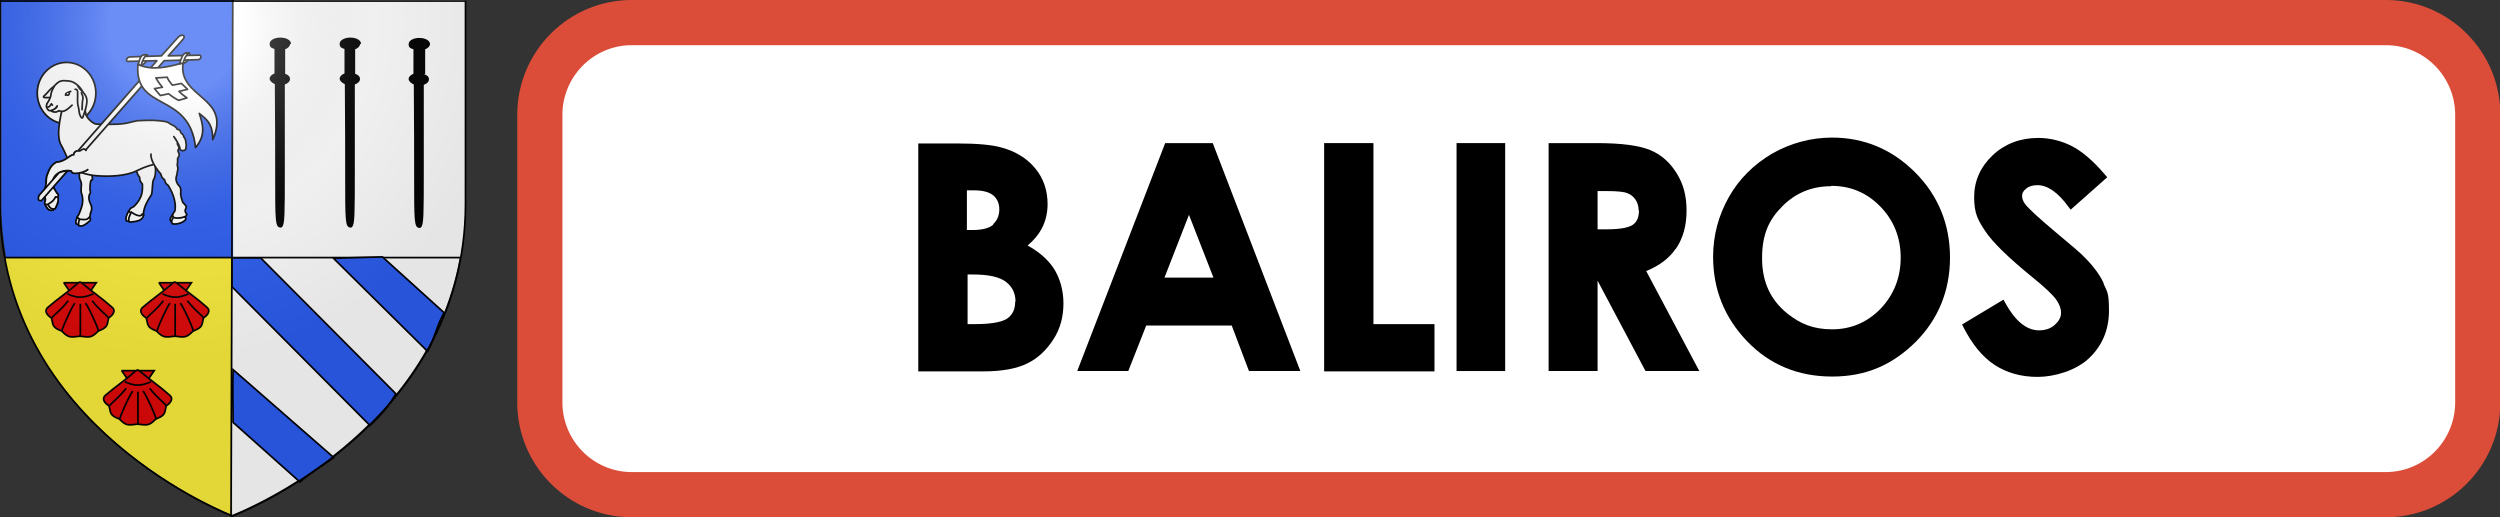 <?xml version="1.0" encoding="UTF-8"?>
<svg id="Calque_1" data-name="Calque 1" xmlns="http://www.w3.org/2000/svg" version="1.1" xmlns:xlink="http://www.w3.org/1999/xlink" viewBox="0 0 725 150">
  <rect x="0" y="0" width="725" height="150" fill="#333333" stroke="none"/>
  <defs>
    <style>
      .cls-1 {
        fill: url(#Dégradé_sans_nom_2);
      }

      .cls-1, .cls-2, .cls-3, .cls-4, .cls-5, .cls-6, .cls-7 {
        stroke-width: 0px;
      }

      .cls-1, .cls-2, .cls-5, .cls-6, .cls-8 {
        fill-rule: evenodd;
      }

      .cls-2, .cls-8, .cls-7, .cls-9 {
        fill: #fff;
      }

      .cls-3 {
        fill: #000;
      }

      .cls-4 {
        fill: #dc4d39;
      }

      .cls-10, .cls-11, .cls-8, .cls-12, .cls-9 {
        stroke: #000;
        stroke-width: .5px;
      }

      .cls-10, .cls-6 {
        fill: #2b5df2;
      }

      .cls-5 {
        fill: #fcef3c;
      }

      .cls-11 {
        fill: none;
      }

      .cls-8, .cls-9 {
        stroke-linecap: round;
        stroke-linejoin: round;
      }

      .cls-12 {
        fill: #e20909;
        stroke-miterlimit: 3.3;
      }
    </style>
    <radialGradient id="Dégradé_sans_nom_2" data-name="Dégradé sans nom 2" cx="24.9" cy="960" fx="24.9" fy="960" r="107.6" gradientTransform="translate(28.6 871.5) scale(.9 -.9)" gradientUnits="userSpaceOnUse">
      <stop offset="0" stop-color="#fff" stop-opacity=".3"/>
      <stop offset=".2" stop-color="#fff" stop-opacity=".3"/>
      <stop offset=".6" stop-color="#6b6b6b" stop-opacity=".1"/>
      <stop offset="1" stop-color="#000" stop-opacity=".1"/>
    </radialGradient>
  </defs>
  <g>
    <rect class="cls-7" x="156.2" y="6.2" width="562.5" height="137.5" rx="25" ry="25"/>
    <path class="cls-4" d="M691.8,150H183.2c-18.3,0-33.2-14.9-33.2-33.3V33.3c0-18.4,14.9-33.3,33.2-33.3h508.7c18.3,0,33.2,14.9,33.2,33.3v83.4c0,18.4-14.9,33.3-33.2,33.3ZM183.2,13.1c-11.1,0-20.1,9.1-20.1,20.2v83.4c0,11.1,9,20.2,20.1,20.2h508.7c11.1,0,20.1-9.1,20.1-20.2V33.3c0-11.1-9-20.2-20.1-20.2H183.2Z"/>
    <g>
      <path class="cls-3" d="M298,71.2c1.8-1.5,3.2-3.2,4.1-4.9,1.1-2.1,1.7-4.5,1.7-7.1,0-4-1.2-7.5-3.6-10.4-2.4-2.9-5.7-4.9-9.7-6-2.8-.8-7.1-1.2-13.1-1.2h-11.1v66.1h19c5.3,0,9.6-.8,12.6-2.3,3.1-1.5,5.6-3.9,7.6-7,2-3.1,2.9-6.6,2.9-10.4s-1-7.4-2.9-10.3c-1.7-2.5-4.2-4.7-7.5-6.5ZM294.4,87.5c0,2.1-.7,3.7-2.2,4.8h0c-1.1.8-3.6,1.7-9.6,1.7h-2v-14.4h1.5c4.6,0,7.8.7,9.7,2.2,1.8,1.4,2.7,3.3,2.7,5.7ZM288.1,65.1c-1.2,1.1-3.3,1.6-6,1.6h-1.7v-11.5h2.1c2.5,0,4.4.5,5.6,1.5,1.1,1,1.7,2.3,1.7,4s-.6,3.3-1.8,4.3Z"/>
      <path class="cls-3" d="M337.9,41.5l-25.5,66.1h14.8l5.2-13.2h24.8l5,13.2h14.9l-25.4-66.1h-13.8ZM351.9,80.5h-14.2l7.1-18.2,7.1,18.2Z"/>
      <polygon class="cls-3" points="398.3 41.5 384 41.5 384 107.7 416 107.7 416 94 398.3 94 398.3 41.5"/>
      <rect class="cls-3" x="422.4" y="41.5" width="14.1" height="66.1"/>
      <path class="cls-3" d="M485.9,72.3c2.1-3,3.2-6.7,3.2-11.2s-1-7.9-2.9-10.9c-1.9-3.1-4.5-5.4-7.7-6.7-3.2-1.3-8.2-2-15.5-2h-13.9v66.1h14.2v-26.2l13.9,26.2h15.6l-15.4-29c3.7-1.5,6.6-3.6,8.5-6.4ZM475.3,61c0,2-.6,3.4-1.8,4.2-.9.6-2.9,1.3-7.4,1.3h-2.8v-11.1h2.3c3.9,0,5.6.3,6.3.6,1,.4,1.8,1,2.4,1.9.6.9.9,1.9.9,3.1Z"/>
      <path class="cls-3" d="M531.3,39.9c-6.1,0-12,1.6-17.3,4.6-5.3,3.1-9.6,7.3-12.6,12.6-3,5.3-4.6,11.1-4.6,17.4,0,9.4,3.3,17.6,9.8,24.4,6.5,6.8,14.8,10.3,24.7,10.3s17.5-3.4,24.2-10c6.6-6.6,10-14.9,10-24.5s-3.4-18-10.1-24.7c-6.7-6.7-14.8-10.1-24.1-10.1ZM531.1,53.9c5.6,0,10.3,2,14.2,6,3.9,4,5.9,9,5.9,14.8s-2,10.8-5.8,14.8c-3.9,4-8.6,6-14.1,6s-9.2-1.6-13-4.6c-4.9-4-7.3-9.2-7.3-16s1.9-11.1,5.8-15c3.8-3.9,8.6-5.9,14.2-5.9Z"/>
      <path class="cls-3" d="M610.1,82.2c-1.1-2.4-2.9-4.9-5.5-7.5-1-1.1-3.8-3.5-8.5-7.4-4.9-4.1-7.9-6.9-8.8-8.1-.6-.8-.9-1.6-.9-2.4s.4-1.5,1.2-2.1c.8-.7,1.9-1,3.3-1,2.9,0,5.9,2.1,8.9,6.2l.7.9,10.6-9.4-.7-.8c-3.4-4-6.7-6.8-9.7-8.3-3-1.5-6.3-2.3-9.6-2.3-5.2,0-9.7,1.7-13.2,5-3.6,3.4-5.4,7.5-5.4,12.2s1.1,6.6,3.2,9.8c2.1,3.2,6.6,7.6,13.7,13.4,3.6,2.9,5.9,5.1,6.9,6.5.9,1.3,1.4,2.5,1.4,3.8s-.6,2.4-1.8,3.5c-1.2,1.1-2.8,1.6-4.6,1.6-3.6,0-6.9-2.7-9.8-8l-.5-.9-12,7.2.4.8c2.5,4.9,5.5,8.6,9,10.9,3.5,2.3,7.7,3.5,12.5,3.5s11.1-1.8,14.9-5.4c3.8-3.6,5.8-8.2,5.8-13.8s-.6-5.5-1.6-7.9Z"/>
    </g>
  </g>
  <g>
    <g>
      <path class="cls-6" d="M68.3,74.8V0H.4v58.8c0,5.6.5,10.9,1.4,16h66.5Z"/>
      <path class="cls-5" d="M67.4,74.8H1.3c9.8,53.2,66,74.5,66,74.5v-74.5h0Z"/>
      <path class="cls-2" d="M67.3,74.8v74.5s56.3-21.3,66-74.5h-66Z"/>
      <path class="cls-2" d="M67.6,74.8h65.9c1-5,1.5-10.4,1.5-16V0h-67.4v74.8h0Z"/>
      <g>
        <path class="cls-11" d="M67.5,0l-.5,150h0"/>
        <path class="cls-11" d="M1.2,74.7h132.3"/>
      </g>
    </g>
    <g>
      <g>
        <path class="cls-10" d="M67.3,74.8v8.4l40,40.2c2.7-2.5,5.4-5.5,7.5-9.2l-39.2-39.4h-8.3Z"/>
        <path class="cls-10" d="M96.7,74.9l27.3,27c2-3.6,2.7-7.6,4.8-11.2l-17.9-16.2-14.2.4Z"/>
        <path class="cls-10" d="M67.6,122.5l19.4,17.3c2.7-2.5,6.3-4.6,9.8-7.1l-29.2-25.5c-.2,5.4,0,10.1,0,15.4h0Z"/>
      </g>
      <g>
        <g>
          <path class="cls-12" d="M18.5,82l4.7,6.9,4.7-6.9h-9.5Z"/>
          <path class="cls-12" d="M23.3,81.8c-.3,0-.8.4-.8.4-2.8,2.5-5.7,4.4-8.7,7-.8.8-.6,1.9,1.1,3,.6,1.9,0,2.7,3,3.8,1.9,1.9,2.3,1.9,5.3,1.5,3,.4,3.4.4,5.3-1.5,3-1.1,2.5-1.9,3-3.8,1.7-1.1,1.9-2.3,1.1-3-3-2.7-5.9-4.6-8.7-7,0,0-.5-.4-.8-.4Z"/>
          <path class="cls-12" d="M19.5,85.2c2.8,1.3,4.7,1.3,7.6,0"/>
          <path class="cls-12" d="M14.9,92.3c1.7-1.9,2.3-1.9,4.9-5.1M17.9,96.1c.4-1.7,3-7.2,3.8-8.2M23.3,97.6v-9.5M31.6,92.3c-1.7-1.9-2.3-1.9-4.9-5.1M28.6,96.1c-.4-1.7-3-7.2-3.8-8.2"/>
        </g>
        <g>
          <path class="cls-12" d="M35.3,107.5l4.7,6.9,4.7-6.9h-9.5Z"/>
          <path class="cls-12" d="M40,107.3c-.3,0-.8.4-.8.4-2.8,2.5-5.7,4.4-8.7,7-.8.8-.6,1.9,1.1,3,.6,1.9,0,2.7,3,3.8,1.9,1.9,2.3,1.9,5.3,1.5,3,.4,3.4.4,5.3-1.5,3-1.1,2.5-1.9,3-3.8,1.7-1.1,1.9-2.3,1.1-3-3-2.7-5.9-4.6-8.7-7,0,0-.5-.4-.8-.4Z"/>
          <path class="cls-12" d="M36.2,110.7c2.8,1.3,4.7,1.3,7.6,0"/>
          <path class="cls-12" d="M31.7,117.7c1.7-1.9,2.3-1.9,4.9-5.1M34.7,121.6c.4-1.7,3-7.2,3.8-8.2M40,123.1v-9.5M48.3,117.7c-1.7-1.9-2.3-1.9-4.9-5.1M45.3,121.6c-.4-1.7-3-7.2-3.8-8.2"/>
        </g>
        <g>
          <path class="cls-12" d="M46.1,82l4.7,6.9,4.7-6.9h-9.5Z"/>
          <path class="cls-12" d="M50.8,81.8c-.3,0-.8.4-.8.4-2.8,2.5-5.7,4.4-8.7,7-.8.8-.6,1.9,1.1,3,.6,1.9,0,2.7,3,3.8,1.9,1.9,2.3,1.9,5.3,1.5,3,.4,3.4.4,5.3-1.5,3-1.1,2.5-1.9,3-3.8,1.7-1.1,1.9-2.3,1.1-3-3-2.7-5.9-4.6-8.7-7,0,0-.5-.4-.8-.4Z"/>
          <path class="cls-12" d="M47.1,85.2c2.8,1.3,4.7,1.3,7.6,0"/>
          <path class="cls-12" d="M42.5,92.3c1.7-1.9,2.3-1.9,4.9-5.1M45.5,96.1c.4-1.7,3-7.2,3.8-8.2M50.8,97.6v-9.5M59.2,92.3c-1.7-1.9-2.3-1.9-4.9-5.1M56.1,96.1c-.4-1.7-3-7.2-3.8-8.2"/>
        </g>
      </g>
      <g>
        <path class="cls-3" d="M84.4,12.7c0-1-1.3-1.8-3.1-1.8s-3.1.8-3.1,1.8.5,1.2,1.4,1.5v7.1c-.8.3-1.4.9-1.4,1.5s.6,1.2,1.5,1.6c.1,11.9.1,20.2.1,26.4,0,13.6,0,15,1.5,15.2,0,0,0,0,0,0,.2,0,.4,0,.5-.2.8-.7.8-3.8.8-16.5,0-5.9,0-14,0-24.8.9-.3,1.5-.9,1.5-1.6s-.5-1.2-1.4-1.5v-7.1c.8-.3,1.4-.9,1.4-1.5Z"/>
        <path class="cls-3" d="M104.7,12.7c0-1-1.3-1.8-3.1-1.8s-3.1.8-3.1,1.8.5,1.2,1.4,1.5v7.1c-.8.3-1.4.9-1.4,1.5s.6,1.2,1.5,1.6c.1,11.9.1,20.2.1,26.4,0,13.6,0,15,1.5,15.2,0,0,0,0,0,0,.2,0,.4,0,.5-.2.8-.7.8-3.8.8-16.5,0-5.9,0-14,0-24.8.9-.3,1.5-.9,1.5-1.6s-.5-1.2-1.4-1.5v-7.1c.8-.3,1.4-.9,1.4-1.5Z"/>
        <path class="cls-3" d="M123.3,21.4v-7.1c.8-.3,1.4-.9,1.4-1.5,0-1-1.3-1.8-3.1-1.8s-3.1.8-3.1,1.8.5,1.2,1.4,1.5v7.1c-.8.3-1.4.9-1.4,1.5s.6,1.2,1.5,1.6c.1,11.8.1,20.2.1,26.4,0,13.6,0,15,1.5,15.2,0,0,0,0,0,0,.2,0,.4,0,.5-.2.8-.7.8-3.8.8-16.5,0-5.9,0-14,0-24.8.9-.3,1.5-.9,1.5-1.6s-.5-1.2-1.4-1.5Z"/>
      </g>
      <g>
        <ellipse id="path11797" class="cls-9" cx="19.3" cy="27" rx="8.5" ry="8.9"/>
        <path class="cls-8" d="M22.6,62.8c-.3.6-.8,1.1-.5,2.1,1,.6,2-.1,3-.6.9-.6.9-.8.5-1.4-1.4.9-2.4.8-3-.2Z"/>
        <path class="cls-8" d="M23.3,63.1c-.3.6-.6,1.1-.5,2.3,1,.4,1.7-.1,2.7-.9.9-.6.9-1,.4-1.6-1.4.9-1.8.7-2.6.1Z"/>
        <path class="cls-8" d="M22.6,45.8s0,.7.1,1.3c-.6.9,0,1.4.2,1.8,0,.9.1,1.5.1,1.8,0,1.9.6,1.4.6,2.9-.1,1.3-.2,2.1.2,3,.5,1.9-.1,3.6-.9,5.5-.1.3-.4.6-.6.9.2.2.6.3.8.6,1,0,1.9.3,2.5-.3.9-.8.3-.8.8-1.9.8-2-1.1-2.6-.5-4.9.4-.5.4-.9.2-1.3,0-1.2,0-2.5.4-3,.6.1.2-.5.2-1.5.1-.4,0-.6,0-.9.7-.2.8-.7.6-1.4M45,46c-.5,1.1.7,3.2-.3,5.9-.6.2-.4,3.7-.8,4.6-1.3,1.9-2.1,3.6-2.3,5.3.3,1.1-.6.9-1.2,1-.3.8-1.8.3-2.9-.7-.2-.8,0-1.3.3-1.6.3-.3.7-.4,1-.6,2.8-2.7,2.5-4.9,2.5-6.5-.3-.5-.8-.7-.8-2-.8-.7-1.5-3.5-1.5-5.2"/>
        <path class="cls-8" d="M37.3,61.2c-.4.9-1.1,2-.6,2.9.4,0,.7,0,1.1,0l.5-2.2c-.4-.2-.7-.4-1-.6Z"/>
        <path class="cls-8" d="M38.1,61.5c-.4.9-1.1,2-.6,2.9,2.4-.1,4.2-.6,4.1-2.3h-.4c-.3,1-2.1.2-3.1-.6ZM50.3,61.9c-.8,1.1-1.2,1.6-.7,2.4,1.6.4,4.7-.5,3.8-1.7-1.5.2-2.6,0-3.1-.7Z"/>
        <path class="cls-8" d="M50.7,62.5c-.8,1.1-1.2,1.6-.7,2.4,1.6.4,4.7-.9,3.7-2-1.5.2-2.5.4-3.1-.3Z"/>
        <path class="cls-9" d="M18.9,28.2c-.8,3.3-3.1,10.9-1.1,14,1.2,2,2.1,5.3,3.8,6.7,1.6,1.4,4.8,2,6.9,2.1,2.6.2,7.9.2,11.2-1.5,4.8-2.4,8.4-2.3,7.6-2l4.5-5.5c-.3-.8-.9-1.6-1.4-2.4.3.3,1.7,2.4,1.8,3.6.1.7,1.9.7,1.7-.4.2-.5.1-1.1,0-1.5,0-.8-.3-1.2-.6-1.6-.1-.4-.2-.8-.8-1.1-.2-.5-.2-1-1.1-1.1-.4-.9-1.4-1.2-2.1-1.6-.6-.7-2.3-.8-3.3-.9-1.8-.2-4.3-.1-6.1,0-1.3.2-3.1.8-4.4.9-2.7.3-7.5.1-7.5.1-1,0-3.2-2-3.2-3.3"/>
        <path class="cls-8" d="M15.6,56.9c1.2,1,.6,2.4-.2,4-1.4.5-1.9-.9-2.3-1.6.9-1,1.6-.9,2.5-2.4Z"/>
        <path class="cls-8" d="M16.2,56.5c1.2,1,.6,2.4-.2,4-1.4.5-1.9-.9-2.3-1.6.9-1,1.6-.9,2.5-2.4Z"/>
        <path class="cls-8" d="M25.4,49.2c-.7.7-4.6,1.8-4.7.4-2.1-.6-6.8.8-5,5.1.2.4.6.9.8,1.3.7.6.5,1.3-.4,1.1-.6,1.3-1.5,1.7-2.3,2.2-.6,0-1.1,0-.7-1,.3-1.2-.5-1-.2-2.9.8-2.7.3-2.7.7-4.4.6-1.6,1-3,2.8-4,2.5,0,4-2.3,5-2.1-.1-.4.5-1.4,1.7-1.1,1-.6,1.3-.9,1.8-.2"/>
        <path class="cls-8" d="M43.8,44.7c-.3,1.8,2,4.9,2.8,5.7.3,1,.4,1.2,1.1,1.7.3.7.1,1,1.1,1.7,1.5,2.4,2.4,5.3,1.9,7.4-.8,1-.8,1.6-.2,1.9.7.3,2.3.1,3.2-.3.9-.6.2-.9.1-1.2-.2-.6-.1-.8.1-1.1.5-.9-.9-1.5-1-2.1-.3-1.1-.3-.8-.5-2,0-1.2.3-1.9-.8-2.9-1.1-1.7-.2-2.6-.2-3.5.3-1.4.2-1.2,0-2.1.2-1.6.1-1,.1-1.9.9-1.5.3-1.2.1-2.4.6-.9.2-1-.2-1.9"/>
        <path class="cls-9" d="M16.4,24.6c-2,1.1-2.4,2.2-3.6,3.2-.5.4.2.6.4.5,1.4,0,1.9,0,2.7,0"/>
        <path class="cls-9" d="M20.9,30.5c-1.2,1.1-2.4,2.3-3.8,1.6-.6.4-.9.4-1.2.4-.4,0-1.4-.3-1-.5.3-.1,1.5-.4,1.7-1.3-.6,1-1.5,1.4-2.1,1.4-.5,0-.7-.4-1-1-.1-.3,0-.7.1-1,.5-.8,1.1-1.6,1.2-2.9.2-.9.6-1.6,1-2.3.7-.8,1.5-1.6,2.9-1.5,1.4.1,2.5,0,4.1,1.6,2.3,2.2,1.7,5.2,2,8"/>
        <path class="cls-9" d="M21.8,25.9c.3,0,.6,0,.7.6.1,1.5-.2,3,.2,4.4.3.9.1,1.9.7,2.9.2.4.5.7.7,0,.5-1.5,1.1-3.1,1.1-4.6,0-1.5-1.1-2.4-2-3.4-.4-.4-.5-.7-.6-.9"/>
        <path class="cls-8" d="M20.5,26.5c-.8.4-1.4.3-1.5,1.1"/>
        <path class="cls-9" d="M19.1,27.2c.2.5,1,.8,1-.4"/>
        <path class="cls-9" d="M23.6,26.9c.2.6.6,1,.4,2-.2.9-.1,1.9-.2,2.9M13.9,31c.4.2.7-.5,1-.9M14.9,30.2l.3.3"/>
        <path class="cls-9" d="M52.3,18.2c.8-.8,2.2-1.6,1.7-2.8h.9c.1.6.4,2-1.8,3.1l-.8-.3ZM40.1,18.7c.8-.8,2.2-1.6,1.7-2.8h.9c.1.6.4,2-1.8,3.1l-.8-.3Z"/>
        <path class="cls-9" d="M51.3,11.2l-4.5,5-9,.3c-1.1,0-1.5,1.3-.7,1.3l8.4-.2-28.9,33,.5,1.7,30.5-34.7,9.9-.3c.9-.1,1-1.4.3-1.3l-9,.2,4.2-4.7c1.1-1.2-.3-2.1-1.8-.2Z"/>
        <path class="cls-9" d="M40.1,18.7c3.8,1.8,8.3.9,13-.5-1.6,10.4,14.2,9.7,8.6,22.3,0-4.9-2-6-3.9-7.6,1,3.1,2,6.3-1.1,9.9-1.7-16.4-17.9-10.2-16.7-24.2Z"/>
        <path class="cls-9" d="M40.1,18.7c.3-1.1.6-2.8,1.7-2.8h.9c-.7.3-1.3,1.3-1.8,3.1l-.8-.3ZM52.1,18.5c.3-1.1.8-3.1,1.9-3.1h.9c-.7.3-1.3,1.1-1.8,2.9l-1,.2ZM48.5,22.4l-3.3.2c.2.4.9,1.5,1.9,2.7l-2.3.4,1.7,2,2.4-.5c1.3,1.1,2.9,1.9,2.9,1.9l2.4-.7c-1-.7-1.7-1.3-2.3-1.9l2.5-.6-1.8-1.7-2.6.5c-.7-.8-1.4-1.8-1.5-2.3Z"/>
        <path class="cls-8" d="M15.6,56.9c1.2,1,.6,2.4-.2,4-1.4.5-1.9-.9-2.3-1.6.9-1,1.6-.9,2.5-2.4Z"/>
        <path class="cls-8" d="M16.2,56.5c1.2,1,.6,2.4-.2,4-1.4.5-1.9-.9-2.3-1.6.9-1,1.6-.9,2.5-2.4Z"/>
        <path class="cls-8" d="M25.4,49.2c-.7.7-4.6,1.8-4.7.4-2.1-.6-6.8.8-5,5.1.2.4.6.9.8,1.3.7.6.5,1.3-.4,1.1-.6,1.3-1.5,1.7-2.3,2.2-.6,0-1.1,0-.7-1,.3-1.2-.5-1-.2-2.9.8-2.7.3-2.7.7-4.4.6-1.6,1-3,2.8-4,2.5,0,4-2.3,5-2.1-.1-.4.5-1.4,1.7-1.1,1-.6,1.3-.9,1.8-.2"/>
        <path class="cls-9" d="M17.1,50.1l-5.8,6.6c-.2.9-.5,1.5.7,1.5l7.6-8.7c-.2,0-1.6.2-2.5.6Z"/>
      </g>
    </g>
    <path class="cls-1" d="M67.5,149.7s67.5-25.6,67.5-90.5,0-58.8,0-58.8H0v58.8c0,65,67.5,90.5,67.5,90.5Z"/>
    <path class="cls-11" d="M67.5,149.7S0,124.1,0,59.1,0,.3,0,.3h135v58.8c0,65-67.5,90.5-67.5,90.5Z"/>
  </g>
</svg>